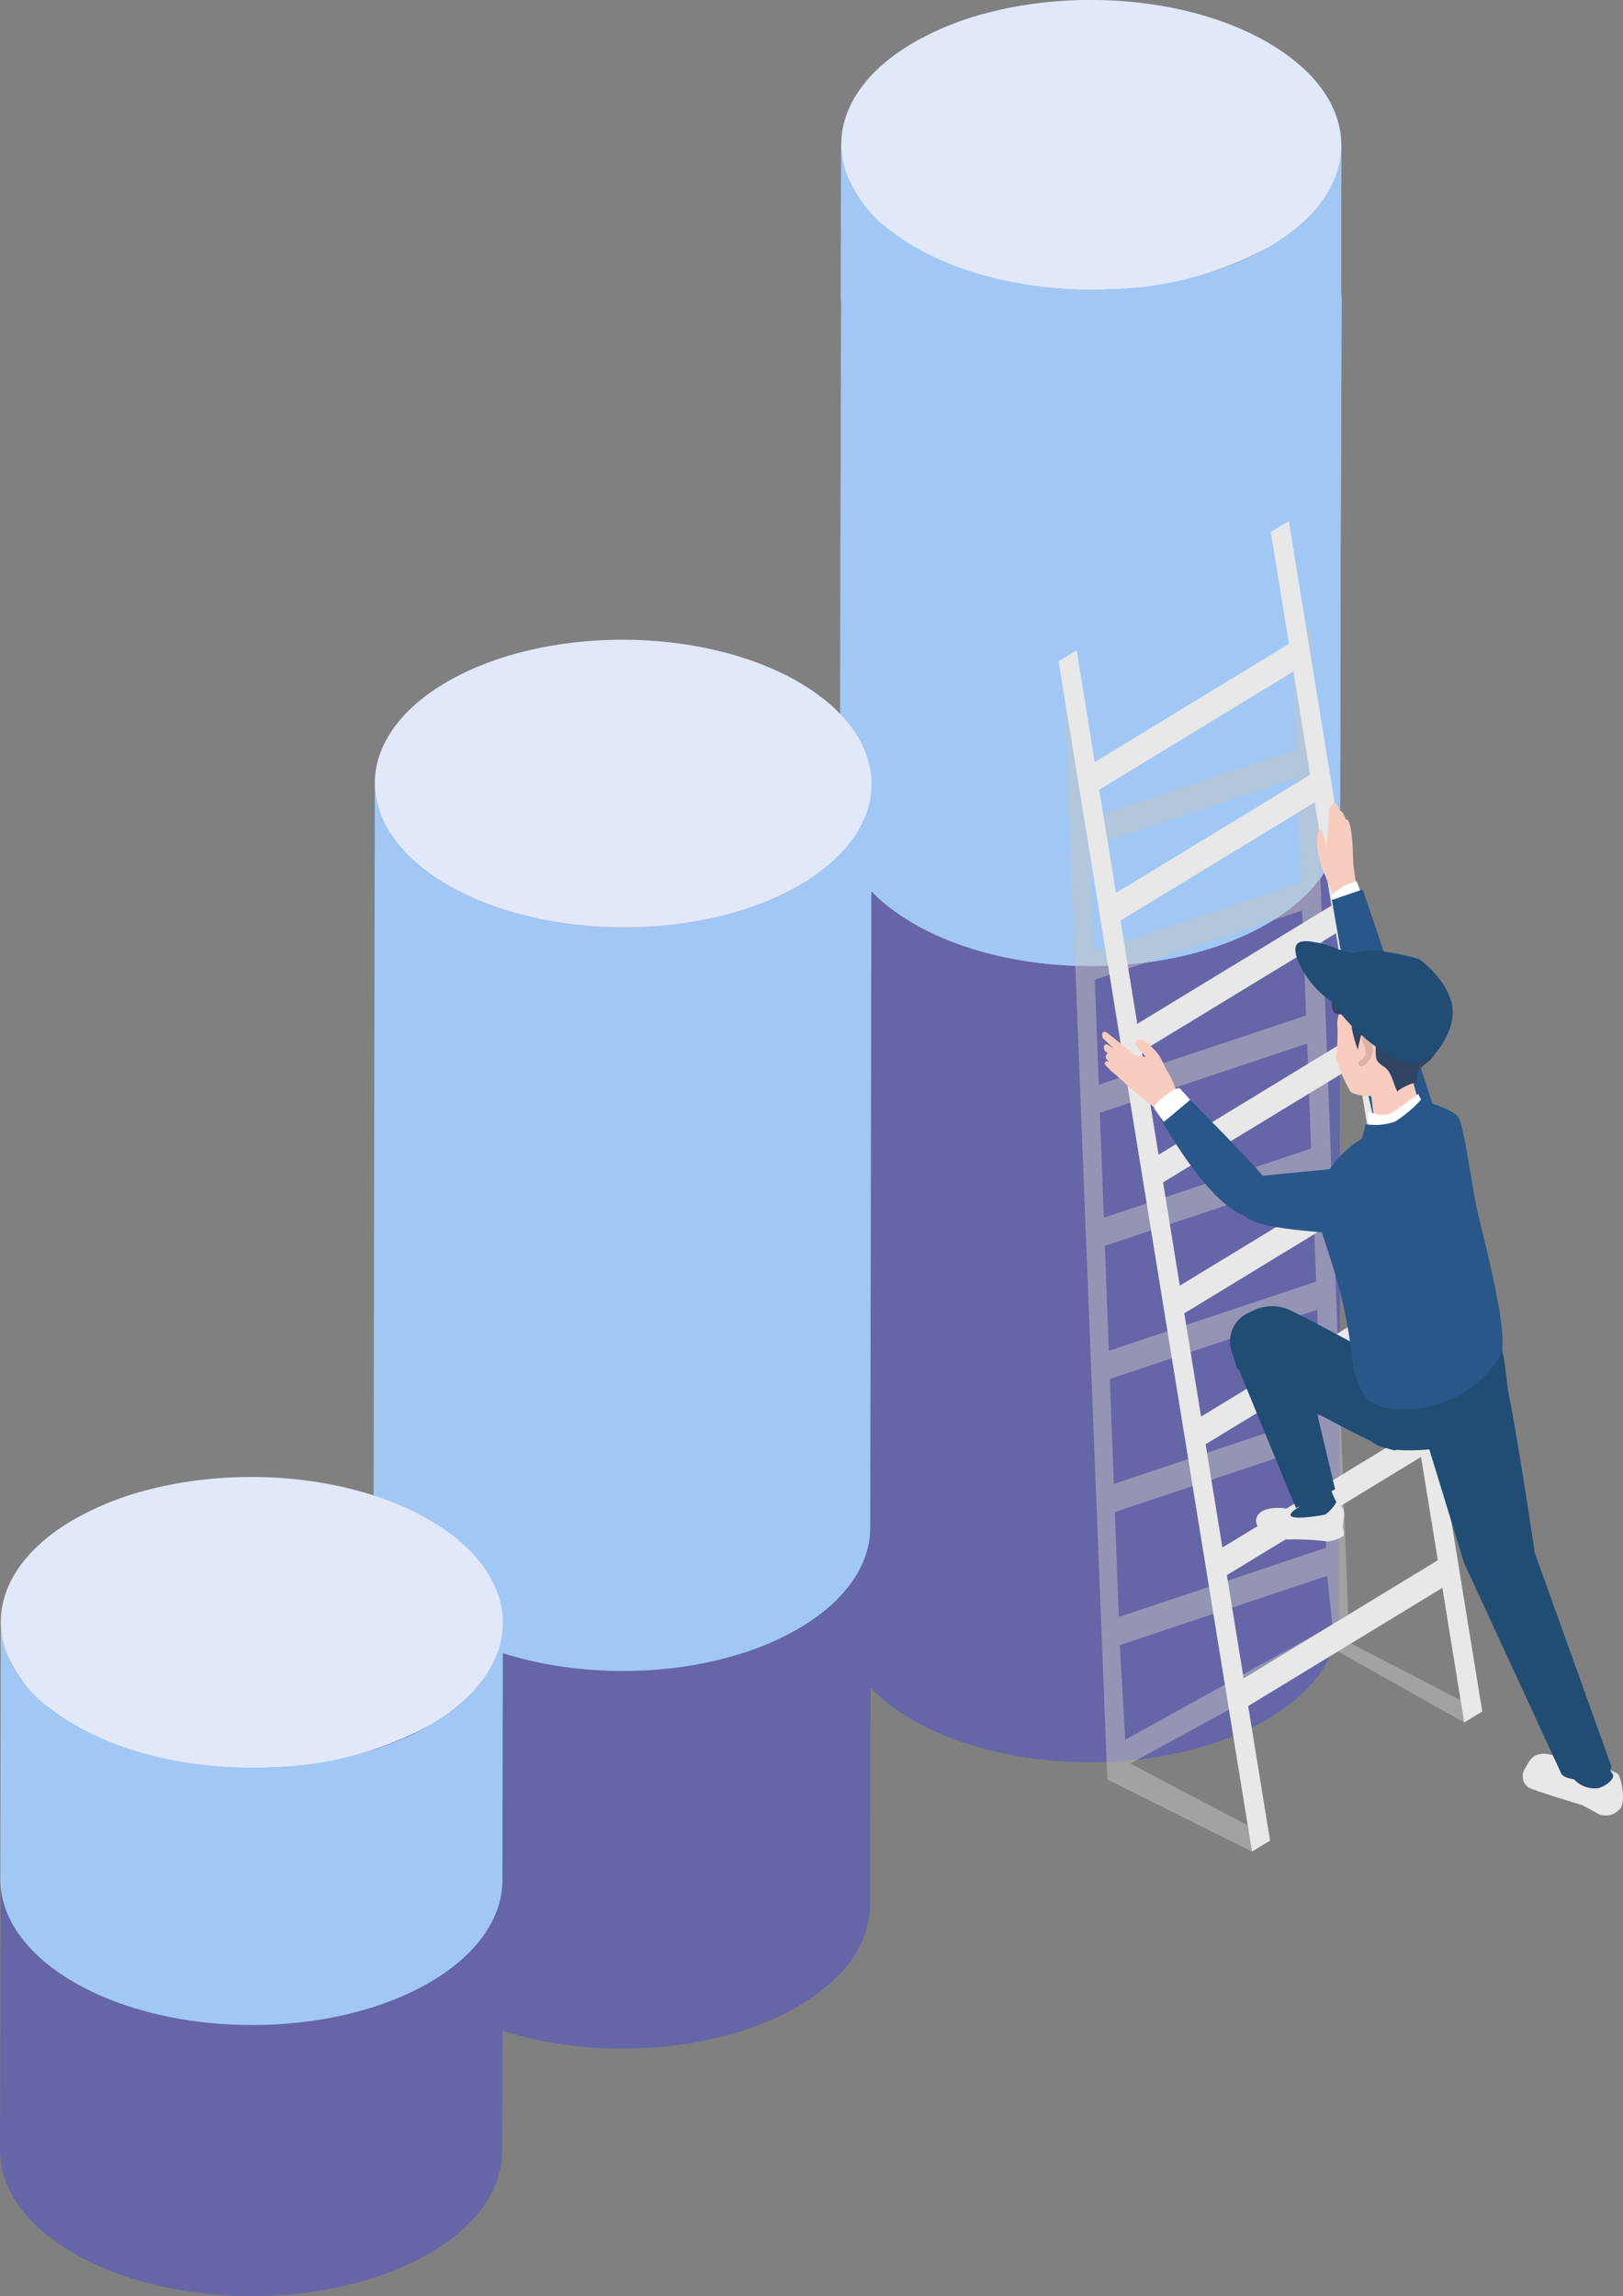 <svg id="グループ_5586" data-name="グループ 5586" xmlns="http://www.w3.org/2000/svg" xmlns:xlink="http://www.w3.org/1999/xlink" width="172.853" height="244.565" viewBox="0 0 172.853 244.565">
  <rect x="0" y="0" width="172.853" height="244.565" fill="#808080" stroke="none"/>
  <defs>
    <clipPath id="clip-path">
      <rect id="長方形_2296" data-name="長方形 2296" width="172.853" height="244.565" fill="none"/>
    </clipPath>
    <clipPath id="clip-path-3">
      <rect id="長方形_2294" data-name="長方形 2294" width="44.406" height="130.191" fill="none"/>
    </clipPath>
  </defs>
  <g id="グループ_5578" data-name="グループ 5578" clip-path="url(#clip-path)">
    <g id="グループ_5577" data-name="グループ 5577">
      <g id="グループ_5576" data-name="グループ 5576" clip-path="url(#clip-path)">
        <path id="パス_25084" data-name="パス 25084" d="M158.9,130h0l.1-35.5c-.011,3.923-34.957,11.781-45.393,5.756-5.251-3.031-7.874-7.011-7.862-10.985l-.115,40.575c0,.041,0,.083,0,.124l-.052,27.178c0,.294.017.587.045.88l-.079,27.878c-.011,3.974,2.611,7.953,7.863,10.985,10.435,6.025,27.3,6.025,37.666,0,5.151-2.993,7.729-6.911,7.74-10.833l.115-40.576a8.994,8.994,0,0,1-.065,1Z" transform="translate(-16.205 -13.707)" fill="#6665a7"/>
        <path id="パス_25085" data-name="パス 25085" d="M159.054,34.768l.031-16.483c-.011,3.923-2.589,7.84-7.739,10.833-10.362,6.022-27.226,6.022-37.661,0-5.252-3.033-7.875-7.013-7.864-10.986l-.052,15.984c0,.293.018.587.046.879l-.08,27.878c0,.041,0,.083.005.124l-.052,27.177c-.011,3.973,2.611,7.953,7.864,10.985,10.435,6.025,27.3,6.025,37.661,0,5.151-2.993,7.729-6.91,7.74-10.833L159,63.021l.115-29.253a8.991,8.991,0,0,1-.065,1" transform="translate(-16.226 -2.783)" fill="#a1c8f5"/>
        <path id="パス_25086" data-name="パス 25086" d="M159.054,34.768l.031-16.483c-.011,3.923-2.589,7.84-7.739,10.833-10.362,6.022-27.226,6.022-37.661,0-5.252-3.033-7.875-7.013-7.864-10.986l-.052,15.984c0,.293.018.587.046.879l-.08,27.878c0,.041,0,.083.005.124l-.052,27.177c-.011,3.973,2.611,7.953,7.864,10.985,10.435,6.025,27.3,6.025,37.661,0,5.151-2.993,7.729-6.91,7.74-10.833L159,63.021l.115-29.253a8.991,8.991,0,0,1-.065,1" transform="translate(-16.226 -2.783)" fill="#a1c8f5"/>
        <path id="パス_25087" data-name="パス 25087" d="M151.371,26.329a36.947,36.947,0,0,1-16.126,4.443c-7.68.452-15.635-1.029-21.531-4.443a20.487,20.487,0,0,1-2.412-1.6,13.828,13.828,0,0,1-4.944-6.327c-1.668-4.866.726-10.114,7.23-13.89a31.821,31.821,0,0,1,8.043-3.2c9.75-2.5,21.58-1.442,29.613,3.2.4.235.8.481,1.177.726,3.747,2.451,5.924,5.433,6.514,8.484.882,4.5-1.639,9.162-7.563,12.6" transform="translate(-16.25 0)" fill="#e1e8f9"/>
        <path id="パス_25088" data-name="パス 25088" d="M99.975,192.135l-.114,40.3c-.011,3.9-2.572,7.786-7.687,10.759-10.3,5.984-27.045,5.984-37.409,0-5.215-3.011-7.82-6.963-7.809-10.91l.114-40.3c-.012,3.946,2.594,7.9,7.809,10.909,10.364,5.984,27.112,5.984,37.409,0,5.115-2.973,7.676-6.862,7.687-10.759" transform="translate(-7.209 -29.475)" fill="#6665a7"/>
        <path id="パス_25089" data-name="パス 25089" d="M100.038,98.661c-.011,3.9-2.572,7.786-7.687,10.759-10.3,5.984-27.045,5.984-37.409,0-5.215-3.011-7.82-6.963-7.809-10.909L47,177.707c-.011,3.946,2.594,7.9,7.81,10.911,10.364,5.984,27.112,5.984,37.4,0,5.115-2.973,7.676-6.863,7.687-10.759Z" transform="translate(-7.215 -15.124)" fill="#a1c8f5"/>
        <path id="パス_25090" data-name="パス 25090" d="M92.255,84.985c10.364,5.984,10.418,15.685.122,21.669s-27.045,5.984-37.409,0-10.418-15.685-.122-21.669,27.045-5.984,37.409,0" transform="translate(-7.24 -12.359)" fill="#e1e8f9"/>
        <path id="パス_25091" data-name="パス 25091" d="M53.593,222.566,53.477,263.3c-.011,3.938-2.6,7.87-7.77,10.875-10.408,6.049-27.338,6.049-37.814,0-5.272-3.044-7.9-7.039-7.893-11.029l.115-40.734C.1,226.4,2.737,230.4,8.009,233.442c10.476,6.049,27.405,6.049,37.813,0,5.171-3,7.76-6.937,7.771-10.875" transform="translate(0 -34.147)" fill="#6665a7"/>
        <path id="パス_25092" data-name="パス 25092" d="M53.566,204.2l-.052,27.412c-.011,3.939-2.6,7.87-7.77,10.875-10.4,6.045-27.333,6.045-37.809,0C2.662,239.443.029,235.447.04,231.458l.052-27.413c-.011,3.989,2.622,7.986,7.894,11.029,10.477,6.049,27.406,6.049,37.809,0,5.17-3,7.759-6.938,7.77-10.875" transform="translate(-0.006 -31.327)" fill="#a1c8f5"/>
        <path id="パス_25093" data-name="パス 25093" d="M45.806,212.279a37.1,37.1,0,0,1-16.19,4.461c-7.71.453-15.7-1.034-21.615-4.461a20.659,20.659,0,0,1-2.423-1.6,13.88,13.88,0,0,1-4.963-6.352c-1.674-4.884.729-10.153,7.258-13.944a31.935,31.935,0,0,1,8.074-3.21c9.789-2.511,21.665-1.448,29.73,3.21.4.236.808.483,1.182.729,3.762,2.462,5.947,5.455,6.538,8.518.886,4.52-1.644,9.2-7.592,12.654" transform="translate(-0.016 -28.533)" fill="#e1e8f9"/>
        <g id="グループ_5575" data-name="グループ 5575" transform="translate(113.452 67.024)" opacity="0.5" style="mix-blend-mode: multiply;isolation: isolate">
          <g id="グループ_5574" data-name="グループ 5574">
            <g id="グループ_5573" data-name="グループ 5573" clip-path="url(#clip-path-3)">
              <path id="パス_25094" data-name="パス 25094" d="M158.158,79.865l.455,12.105-22.079,7.373-.455-12.1-2.05.684L138.512,201.7l15.4,7.674,1.962-1.522-14.917-7.859,22-12,13.556,7.627,1.92-1.169L164.268,187.1l-4.06-107.917Zm.568,15.1.421,11.182-22.079,7.373-.421-11.182ZM139.2,170.211l-.421-11.181,22.079-7.373.421,11.181Zm22.192-4.381.421,11.181-22.079,7.374-.421-11.182Zm-22.725-9.793-.421-11.181,22.079-7.373.421,11.181Zm-.533-14.173-.421-11.182,22.079-7.373.421,11.182ZM137.6,127.69l-.421-11.181,22.079-7.373.421,11.181Zm2.817,69.775-.571-10.087L161.926,180l.549,5.24Z" transform="translate(-134.03 -79.181)" fill="#c4c4c4"/>
            </g>
          </g>
        </g>
        <path id="パス_25095" data-name="パス 25095" d="M155.791,66.735l1.935,11.909-20.681,12.59-1.934-11.908-1.92,1.168,20.6,126.788,1.92-1.168-2.328-14.331,20.681-12.59,2.328,14.332,1.92-1.169-20.6-126.788ZM158.2,81.588l1.787,11-20.681,12.59-1.787-11Zm-9.834,79.363-1.787-11,20.681-12.59,1.787,11Zm21.159-9.646,1.787,11L150.635,174.9l-1.787-11Zm-23.424-4.3-1.786-11L165,123.419l1.787,11Zm-2.264-13.943-1.787-11,20.68-12.59,1.787,11Zm-2.265-13.944-1.787-11,20.681-12.59,1.787,11ZM152.9,188.839l-1.787-11,20.681-12.59,1.787,11Z" transform="translate(-20.449 -10.067)" fill="#e8e8e8"/>
        <path id="パス_25096" data-name="パス 25096" d="M165.8,187.505c-.429-.393-.633-.757-1.081-.385l-1,.832c-.476,2.214-1.77,1.473-2.848,1.383-4.3-.358-3.523,3.568,1.157,3.331a28.377,28.377,0,0,1,3.638.228,3.686,3.686,0,0,0,1.669-.6c.165-.171-.061-.915-.061-.915s.043-.683.135-1.206-.3-1.469-1.6-2.664" transform="translate(-24.264 -28.705)" fill="#e8e8e8"/>
        <path id="パス_25097" data-name="パス 25097" d="M167.26,188.011a8.064,8.064,0,0,1-.724-1.825c-.235-.9-1.158-3.68-1.158-3.68l-2.958,1.149s.846,2.829.933,3.079c.736,2.114-.462,1.678-.933,2.516s3.432.161,3.67.077a4.035,4.035,0,0,0,1.169-1.315" transform="translate(-24.931 -28.02)" fill="#214d75"/>
        <path id="パス_25098" data-name="パス 25098" d="M154.92,169.181c.542,1.6,6.873,16.808,6.873,16.808l4.164-2-3.606-15.183c-3.422-6.66-8.474-2.7-7.431.375" transform="translate(-23.764 -25.359)" fill="#214d75"/>
        <path id="パス_25099" data-name="パス 25099" d="M172.861,171.015s-7.674-4.251-11.592-6.183a4.574,4.574,0,0,0-4.032-.007l-.62.3a3.288,3.288,0,0,0-1.7,3.929l.608,1.959s14.377,8.3,16.708,8.691c1.354.229.626-8.691.626-8.691" transform="translate(-23.762 -25.234)" fill="#214d75"/>
        <path id="パス_25100" data-name="パス 25100" d="M199.568,221.957c-.556.3-3.864-.963-5.18-1.222-1.829-.361-2.183.966-2.57,1.535a1.471,1.471,0,0,0,.415,2.019c.909.432,5.693,1.857,5.693,1.857s.9.481,1.769.968a1.943,1.943,0,0,0,2.153-.473c.856-.631.195-3.609-.165-3.866a15.459,15.459,0,0,0-2.115-.819" transform="translate(-29.415 -33.88)" fill="#e8e8e8"/>
        <path id="パス_25101" data-name="パス 25101" d="M197.858,223.1a2.974,2.974,0,0,0,2.61.883c.911-.307,1.6-.95,1.509-1.431a9.92,9.92,0,0,1-1.418-2.64c-1.076-3.394-4.011.037-4.011.037a19.2,19.2,0,0,0,1.309,3.151" transform="translate(-30.176 -33.534)" fill="#214d75"/>
        <path id="パス_25102" data-name="パス 25102" d="M178.367,176.325s7.539-10.507,8.8-6,3.676,21.05,3.676,21.05l8.134,22.676c.207,1.9-5.005,1.858-5.342.77l-10.329-22.388s-4.646-15.213-4.942-16.107" transform="translate(-27.385 -25.977)" fill="#214d75"/>
        <path id="パス_25103" data-name="パス 25103" d="M173.009,172.959s11.526-7.951,12.909-4.513c.5,1.236.637,2.031.949,5.039s-2.569,6.828-10.811,6.72-3.046-7.246-3.046-7.246" transform="translate(-26.314 -25.729)" fill="#214d75"/>
        <path id="パス_25104" data-name="パス 25104" d="M166.656,106.638c.278-1.7.392-4.8.453-5.042s.191-.364.327-.3c.015-.168.045-.277.1-.282.334-.031.519.425.629.862a.11.11,0,0,1,.08-.016c.2.042.414.438.612.96a.124.124,0,0,1,.066-.026c.325-.008.51,1.169.61,2.384,0,0,.1,1.91.106,2.327a25.71,25.71,0,0,0,.685,3.818c-.138.38-2.3,1.446-2.3,1.446l-.6-2.148s-1.2-2.748-1.286-3.218c-.065-.373.373.14.521-.764" transform="translate(-25.506 -15.508)" fill="#f9ccc0"/>
        <path id="パス_25105" data-name="パス 25105" d="M166.832,109.4a4.329,4.329,0,0,1-.762-1.477c-.141-.337-.637-2.691-.174-3.406s.769,1.635.769,1.635.873.9.881,1.294-.005,1.99-.715,1.954" transform="translate(-25.44 -16.025)" fill="#f9ccc0"/>
        <path id="パス_25106" data-name="パス 25106" d="M168.143,113.749l2.709-1.067-.626-1.771a5.03,5.03,0,0,0-2.7,1.534Z" transform="translate(-25.721 -17.028)" fill="#fff"/>
        <path id="パス_25107" data-name="パス 25107" d="M167.575,113.041l3.284-1.124s4.27,12.5,5,15.158,4.069,12.578,4.069,12.578l-7.206-.289-2.381-10.383Z" transform="translate(-25.728 -17.183)" fill="#295789"/>
        <path id="パス_25108" data-name="パス 25108" d="M168.847,146.738l-10.431,1.023s-3.956,2.4-1.942,4.264,10.335,1.514,13.408,2.545c5.362,1.8,3.7-6.167-1.035-7.832" transform="translate(-23.936 -22.529)" fill="#295789"/>
        <path id="パス_25109" data-name="パス 25109" d="M148.909,138.078l-2.863,2.3s4.884,8.872,8.915,10.313c2.686.961,3.123-2.821,1.942-4.264-1.447-1.767-7.994-8.354-7.994-8.354" transform="translate(-22.422 -21.199)" fill="#295789"/>
        <path id="パス_25110" data-name="パス 25110" d="M139.318,131.454a9.169,9.169,0,0,1,1.906,1.536c.2.4.345,1.1-.181.85-.276-.187-1.843-1.548-2.007-1.681s-.279-.912.282-.7" transform="translate(-21.326 -20.177)" fill="#f9ccc0"/>
        <path id="パス_25111" data-name="パス 25111" d="M139.513,132.53a4.425,4.425,0,0,1,.944.854c.192.185.989.667,1.166.861.184.411-.312.672-.826.4-.266-.2-1.388-1.274-1.587-1.477s-.025-.689.3-.634" transform="translate(-21.36 -20.347)" fill="#f9ccc0"/>
        <path id="パス_25112" data-name="パス 25112" d="M139.43,133.573a4.471,4.471,0,0,1,.852.78c.133.178,1.258,1.179,1.376,1.363.1.362-.009.537-.394.24-.191-.2-2.336-1.971-2.28-2.182.063-.23.185-.291.447-.2" transform="translate(-21.338 -20.501)" fill="#f9ccc0"/>
        <path id="パス_25113" data-name="パス 25113" d="M141.326,132.583c1.643.288,3.335.285,4.287,1.635a7.663,7.663,0,0,1,1.2,2.718l.69.734-1.971,1.532s-3.791-2.96-3.979-3.189a9.345,9.345,0,0,0-1.822-1.636s-.052-2.081,1.591-1.794" transform="translate(-21.454 -20.351)" fill="#f9ccc0"/>
        <path id="パス_25114" data-name="パス 25114" d="M139.25,129.975c.615.483,2.9,2.265,3.86,3.166,0,0-.9.6-1.075.469s-3.179-2.98-3.274-3.091c-.18-.212-.125-1.027.489-.543" transform="translate(-21.29 -19.932)" fill="#f9ccc0"/>
        <path id="パス_25115" data-name="パス 25115" d="M147.947,136.946c-.284-.313-2.9,1.609-2.74,2.116.015.047,1.041,1.444,1.041,1.444.01.016,2.805-2.341,2.805-2.341l-1.106-1.219" transform="translate(-22.293 -21.02)" fill="#fff"/>
        <path id="パス_25116" data-name="パス 25116" d="M146.176,135.283c.455-.558-.56-2.633-1.183-3.272s-1.432-1.585-2.016-1.068,1.141,1.5,1.2,2.151c.074.885,1.624,2.656,2,2.19" transform="translate(-21.933 -20.081)" fill="#f9ccc0"/>
        <path id="パス_25117" data-name="パス 25117" d="M170.869,169.994c1.691,2.352,10.609,2.108,14.336-4.43,1.129-1.982-2.01-13.184-2.556-15.915s-1.312-8.4-1.886-9.4-4.691-2.062-4.691-2.062-5.149,4.116-6.275,4.735a12.389,12.389,0,0,0-3.97,4.941c-1.05,2.5,1.376,6.194,2.824,13.139,1.081,5.19.527,6.636,2.219,8.989" transform="translate(-25.42 -21.216)" fill="#295789"/>
        <path id="パス_25118" data-name="パス 25118" d="M177.864,130.065a5.844,5.844,0,0,0-1.613,3.746,11.54,11.54,0,0,0,1,3.009,7.227,7.227,0,0,1-2.52.811,5.826,5.826,0,0,0-2.5,1.088l-.385-3.077s-1.955-.014-2.252-.561a15.881,15.881,0,0,1-1.482-3.446,24.8,24.8,0,0,0,.14-3.349c-.208-1.644,1.224-3.633,2.551-4.628s4-.488,5.476.273a4.251,4.251,0,0,1,2.218,2.925,4.177,4.177,0,0,1-.63,3.211" transform="translate(-25.809 -18.9)" fill="#f9ccc0"/>
        <path id="パス_25119" data-name="パス 25119" d="M168.172,126.733c-.866-.2-.6-1.464-.4-2.182a5.139,5.139,0,0,1,3.877-2.649,15.109,15.109,0,0,1,4.024.255c1.7.577,2.171,2.088,2.606,2.564a4.938,4.938,0,0,1,.653,5.518c-.979,2.4-2.6,1.6-2.242,3.817-.258-.191-2,.648-2.137.941-.4-.747-.62-2.072-1.308-2.567-.846-.609-.972-.655-1.007-1.695-.019-.6.174-1.536-.338-1.848-.315-.19-1.039-.4-1.157-.061a14.866,14.866,0,0,0-.4,1.688,12.648,12.648,0,0,1-.633-2.223c0-.541-.245-1.081-.2-1.474Z" transform="translate(-25.727 -18.715)" fill="#304464"/>
        <path id="パス_25120" data-name="パス 25120" d="M171.505,130.41c.362-.149,1.09.55.933,1.622-.135.923-1.226,2.022-1.47,1.408s.577-.437.674-1.072c.2-1.322-.824-1.673-.136-1.957" transform="translate(-26.242 -20.019)" fill="#ddb1a8"/>
        <path id="パス_25121" data-name="パス 25121" d="M172.146,139.54s1.609.71,2.6.072,2.727-1.945,2.727-1.945l.575,1.113s-1.507,2.38-2.291,2.651-3.53,1.415-3.53,1.415Z" transform="translate(-26.43 -21.136)" fill="#fff"/>
        <path id="パス_25122" data-name="パス 25122" d="M171.691,140.976a6.254,6.254,0,0,0,3.133-.278,12.927,12.927,0,0,0,2.769-2.347l1.422,1.289s-2.874,2.833-3.212,3a45.894,45.894,0,0,1-4.881,1.352Z" transform="translate(-26.242 -21.241)" fill="#295789"/>
        <path id="パス_25123" data-name="パス 25123" d="M167.011,121.745c-1.365,2.721,3.555,7.23,6.267,8.886a4.555,4.555,0,0,0,3.362.869,3.95,3.95,0,0,0,2.067-1.221c.348-.438,2.106-2.736,1.474-5.214a7.49,7.49,0,0,0-1.464-2.653,9.781,9.781,0,0,0-1.961-1.882,21.191,21.191,0,0,0-3.207-.725,10.477,10.477,0,0,0-2.241-.184c-1.331.085-3.587.707-4.3,2.123" transform="translate(-25.605 -18.364)" fill="#214d75"/>
        <path id="パス_25124" data-name="パス 25124" d="M169.977,119.853a12.165,12.165,0,0,1-2.28-.507,16.779,16.779,0,0,0-1.774-.633c-1.177-.25-2.3-.488-2.743.007-.682.772.559,3.046,1.666,4.364a9.148,9.148,0,0,0,2.985,2.317,5.226,5.226,0,0,1,2.147-5.548" transform="translate(-25.023 -18.183)" fill="#214d75"/>
      </g>
    </g>
  </g>
</svg>
